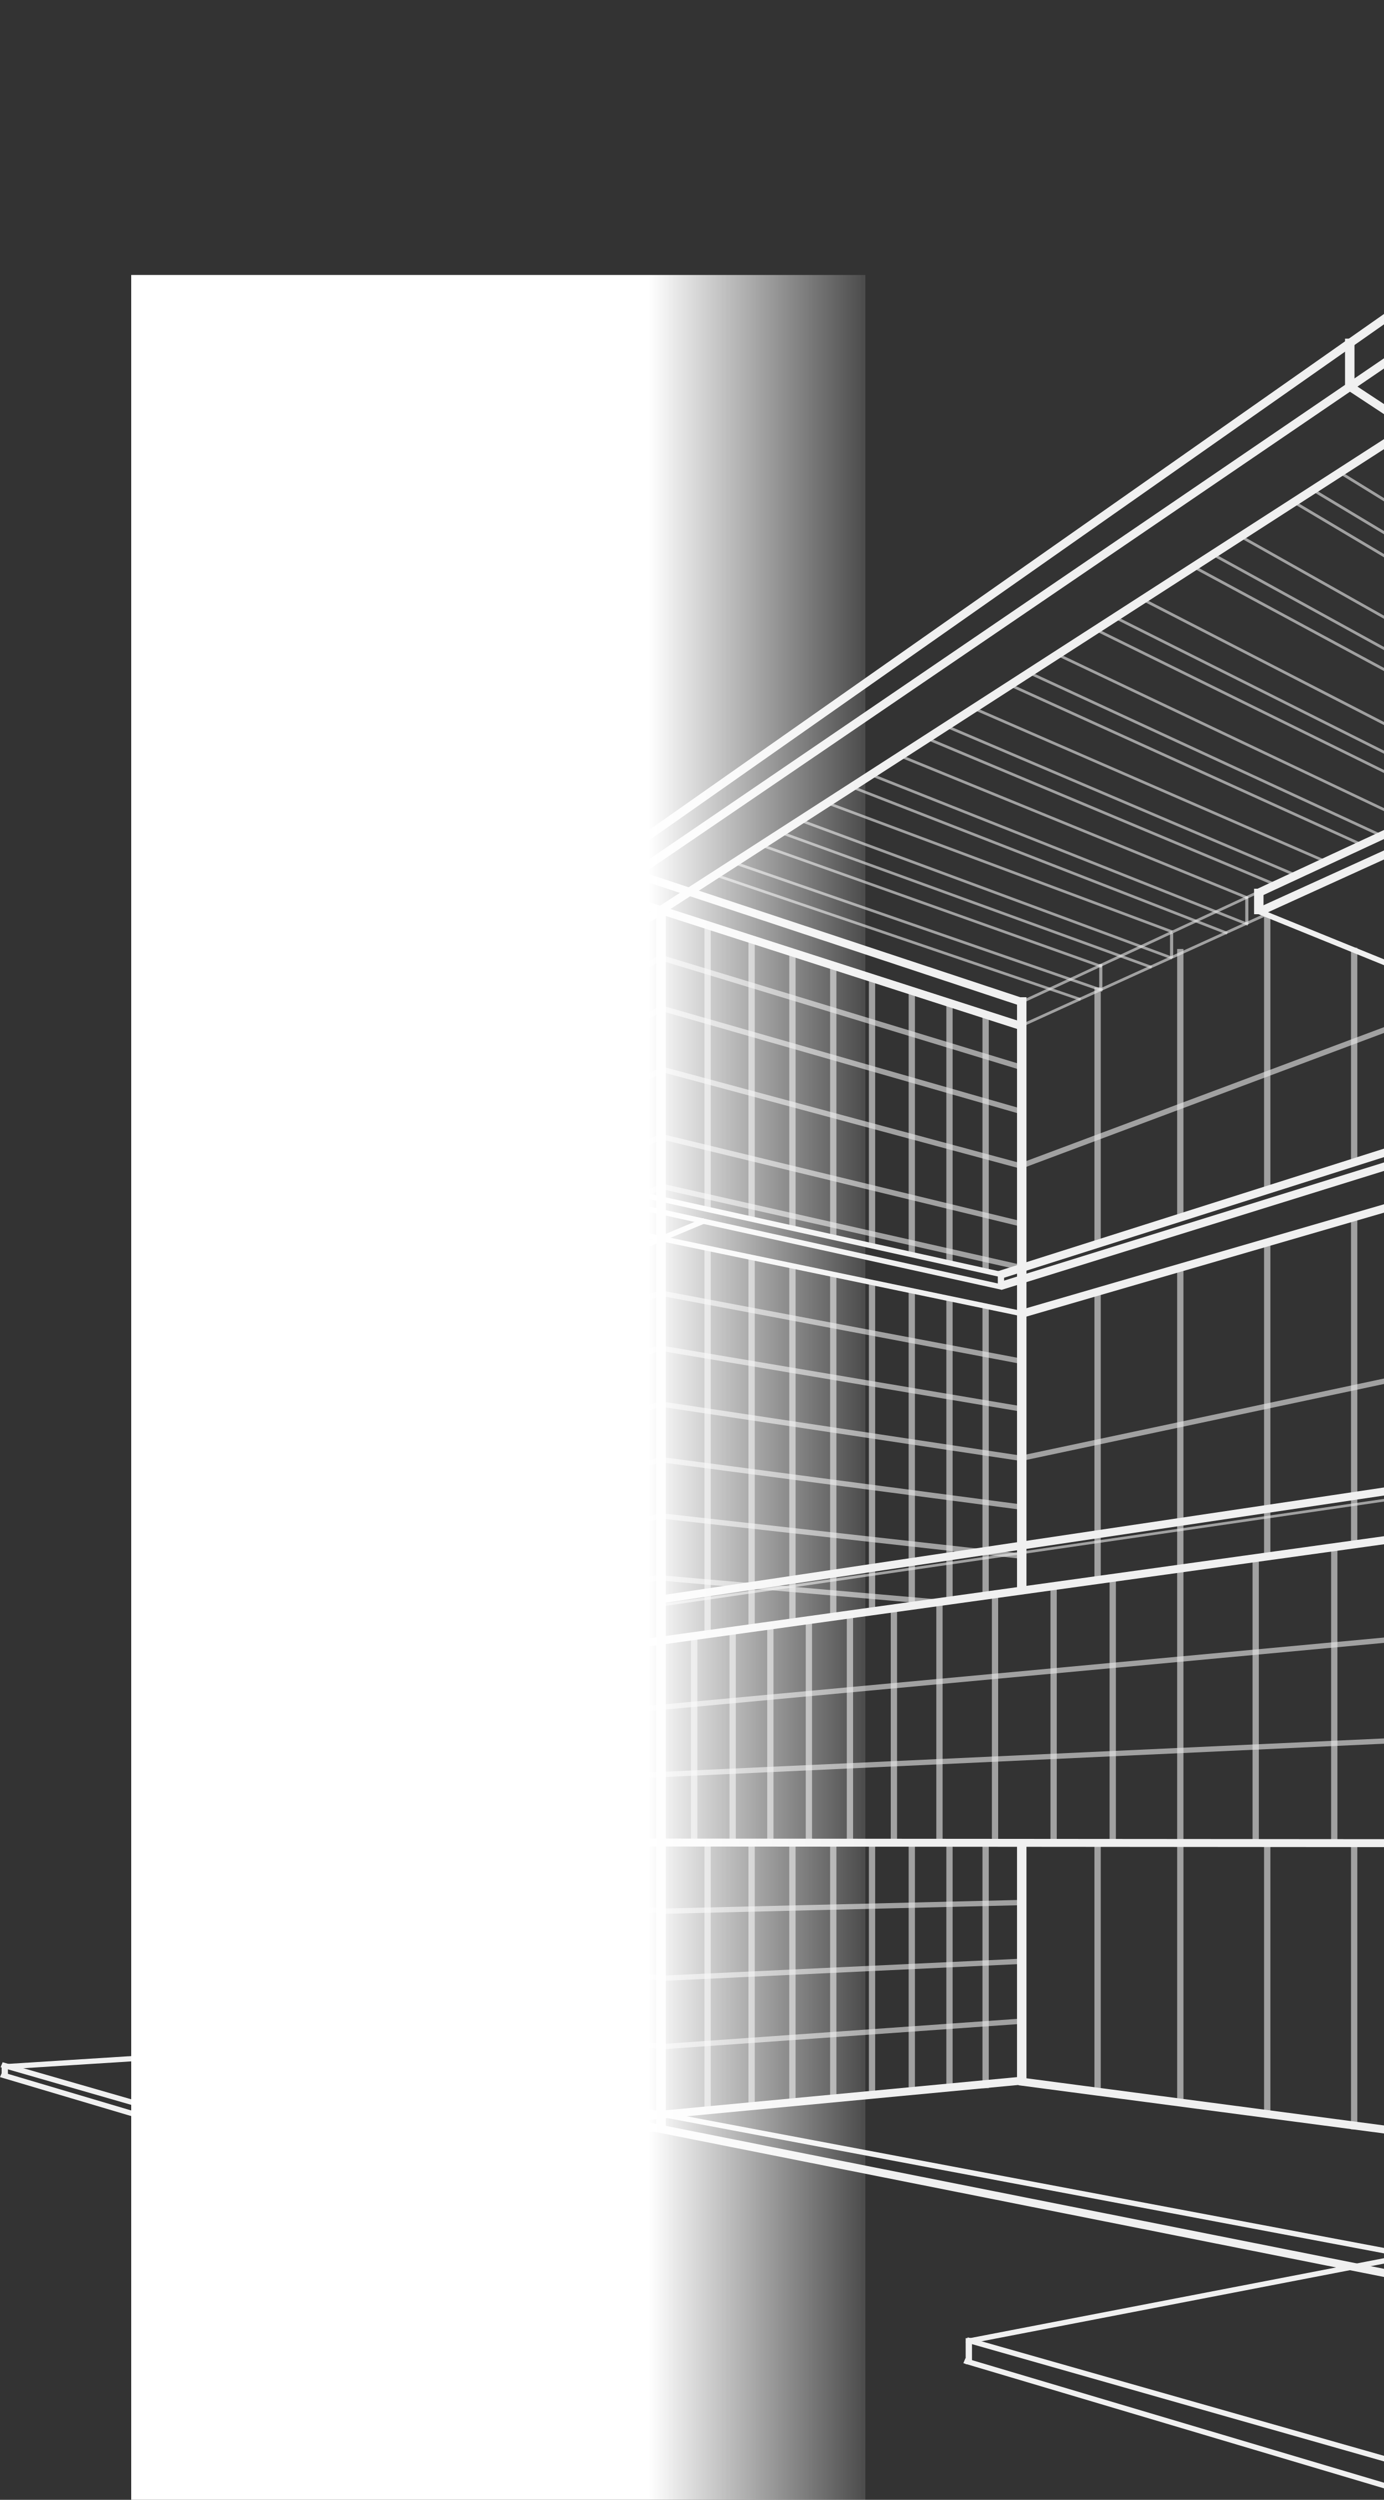 <svg width="443" height="800" viewBox="0 0 443 800" fill="none" xmlns="http://www.w3.org/2000/svg">
<rect x="0" y="0" width="443" height="800" fill="#333333" stroke="none"/>
<path d="M327.355 321.012L452.088 263.039L451.606 262.299L326.863 320.272L327.355 321.012Z" fill="#EBEBEB" fill-opacity="0.6"/>
<path d="M327.618 645.935L327.786 647.621L211.271 655.878L211.103 654.192L327.618 645.935Z" fill="#EBEBEB" fill-opacity="0.6"/>
<path d="M352.695 317.366L353.09 316.577L235.336 275.768L234.95 276.557L352.695 317.366Z" fill="#EBEBEB" fill-opacity="0.6"/>
<path d="M92.449 429.145H94.457V433.082H92.449V429.145Z" fill="#F0F0F0"/>
<path d="M91.928 346.812H94.949V355.41H91.928V346.812Z" fill="#F0F0F0"/>
<path d="M119.471 361.675L120.253 359.219L93.64 353.24L92.868 355.697L119.471 361.675Z" fill="#F0F0F0"/>
<path d="M401.416 284.41H404.437V292.569H401.416V284.41Z" fill="#F0F0F0"/>
<path d="M197.108 380.553H199.116V385.214H197.108V380.553Z" fill="#F0F0F0"/>
<path d="M319.387 407.523H321.395V411.794H319.387V407.523Z" fill="#F0F0F0"/>
<path d="M327.149 328.637L406.36 292.651L405.877 291.902L326.667 327.888L327.149 328.637Z" fill="#EBEBEB" fill-opacity="0.6"/>
<path d="M119.816 437.374L120.163 435.706L93.299 431.68L92.942 433.347L119.816 437.374Z" fill="#F0F0F0"/>
<path d="M229.24 279.667L346.053 319.451L345.677 320.235L228.864 280.451L229.24 279.667Z" fill="#EBEBEB" fill-opacity="0.6"/>
<path d="M375.004 307.005L375.409 306.232L256.072 262.039L255.666 262.82L375.004 307.005Z" fill="#EBEBEB" fill-opacity="0.6"/>
<path d="M368.434 309.967L368.83 309.186L249.889 265.977L249.493 266.749L368.434 309.967Z" fill="#EBEBEB" fill-opacity="0.6"/>
<path d="M399.285 296.236L399.71 295.471L278.944 247.52L278.519 248.284L399.285 296.236Z" fill="#EBEBEB" fill-opacity="0.6"/>
<path d="M265.24 256.677L375.409 297.811L375.003 298.584L264.833 257.45L265.24 256.677Z" fill="#EBEBEB" fill-opacity="0.6"/>
<path d="M392.62 299.052L393.035 298.279L272.781 251.426L272.356 252.19L392.62 299.052Z" fill="#EBEBEB" fill-opacity="0.6"/>
<path d="M303.164 232.068L415.324 279.84L414.871 280.595L302.711 232.823L303.164 232.068Z" fill="#EBEBEB" fill-opacity="0.6"/>
<path d="M211.323 504.11L300.167 511.848L299.96 513.531L211.116 505.793L211.323 504.11Z" fill="#EBEBEB" fill-opacity="0.6"/>
<path d="M408.228 283.554L408.682 282.797L297.028 235.984L296.574 236.741L408.228 283.554Z" fill="#EBEBEB" fill-opacity="0.6"/>
<path d="M441.853 267.755L442.335 267.007L329.774 214.988L329.301 215.728L441.853 267.755Z" fill="#EBEBEB" fill-opacity="0.6"/>
<path d="M435.849 270.789L436.322 270.041L323.626 218.885L323.143 219.625L435.849 270.789Z" fill="#EBEBEB" fill-opacity="0.6"/>
<path d="M451.929 245.68L452.441 244.956L357.197 197.225L356.685 197.949L451.929 245.68Z" fill="#EBEBEB" fill-opacity="0.6"/>
<path d="M451.992 251.819L452.494 251.087L351.024 201.135L350.522 201.859L451.992 251.819Z" fill="#EBEBEB" fill-opacity="0.6"/>
<path d="M388.563 177.109L452.291 212.152L451.742 212.861L388.014 177.818L388.563 177.109Z" fill="#EBEBEB" fill-opacity="0.6"/>
<path d="M451.806 219.502L452.347 218.787L382.403 181.076L381.862 181.792L451.806 219.502Z" fill="#EBEBEB" fill-opacity="0.6"/>
<path d="M420.69 156.541L452.273 175.514L451.69 176.203L420.108 157.23L420.69 156.541Z" fill="#EBEBEB" fill-opacity="0.6"/>
<path d="M451.686 183.515L452.275 182.823L414.59 160.43L414.011 161.129L451.686 183.515Z" fill="#EBEBEB" fill-opacity="0.6"/>
<path d="M351.854 308.49H352.858V316.795H351.854V308.49Z" fill="#EBEBEB" fill-opacity="0.6"/>
<path d="M374.513 298.516H375.517V306.512H374.513V298.516Z" fill="#EBEBEB" fill-opacity="0.6"/>
<path d="M398.594 286.947H399.598V295.765H398.594V286.947Z" fill="#EBEBEB" fill-opacity="0.6"/>
<path d="M352.488 309.713L352.874 308.933L244 270.148L243.614 270.921L352.488 309.713Z" fill="#EBEBEB" fill-opacity="0.6"/>
<path d="M451.783 236.565L452.305 235.841L365.951 191.428L365.43 192.152L451.783 236.565Z" fill="#EBEBEB" fill-opacity="0.6"/>
<path d="M451.685 263.7L452.178 262.968L339.037 209.258L338.545 209.99L451.685 263.7Z" fill="#EBEBEB" fill-opacity="0.6"/>
<path d="M424.664 276.325L425.108 275.569L311.698 226.227L311.244 226.975L424.664 276.325Z" fill="#EBEBEB" fill-opacity="0.6"/>
<path d="M399.173 287.743L399.617 286.987L288.378 241.549L287.944 242.313L399.173 287.743Z" fill="#EBEBEB" fill-opacity="0.6"/>
<path d="M429.123 150.84L452.162 165.053L451.569 165.735L428.53 151.522L429.123 150.84Z" fill="#EBEBEB" fill-opacity="0.6"/>
<path d="M451.713 202.94L452.273 202.24L396.248 170.688L395.688 171.387L451.713 202.94Z" fill="#EBEBEB" fill-opacity="0.6"/>
<path d="M119.283 623.334L212.536 632.207L212.309 633.896L119.056 625.023L119.283 623.334Z" fill="#EBEBEB" fill-opacity="0.6"/>
<path d="M211.982 655.868L212.31 654.2L119.624 641.047L119.296 642.714L211.982 655.868Z" fill="#EBEBEB" fill-opacity="0.6"/>
<path d="M119.046 606.163L212.461 610.594L212.348 612.283L118.933 607.852L119.046 606.163Z" fill="#EBEBEB" fill-opacity="0.6"/>
<path d="M955.745 577.344L955.909 575.661L585.657 549.729L585.59 549.737L119.013 571.325L119.119 573.017L585.629 551.429L955.745 577.344Z" fill="#EBEBEB" fill-opacity="0.6"/>
<path d="M955.651 564.497L955.989 562.821L585.274 510.859L585.139 510.868L119.363 554.077L119.585 555.761L585.216 512.568L955.651 564.497Z" fill="#EBEBEB" fill-opacity="0.6"/>
<path d="M119.702 522.698L212.446 505.47L212.012 503.818L119.268 521.047L119.702 522.698Z" fill="#EBEBEB" fill-opacity="0.6"/>
<path d="M212.449 484.072L212.97 485.715L119.752 506.701L119.231 505.059L212.449 484.072Z" fill="#EBEBEB" fill-opacity="0.6"/>
<path d="M119.568 492.316L212.196 467.857L211.588 466.246L118.979 490.698L119.568 492.316Z" fill="#EBEBEB" fill-opacity="0.6"/>
<path d="M211.454 448.421L212.133 450.014L119.792 477.969L119.113 476.377L211.454 448.421Z" fill="#EBEBEB" fill-opacity="0.6"/>
<path d="M119.641 463.583L212.105 431.99L211.342 430.42L118.888 462.005L119.641 463.583Z" fill="#EBEBEB" fill-opacity="0.6"/>
<path d="M453.062 324.954L453.877 326.5L327.806 373.673L326.992 372.127L453.062 324.954Z" fill="#EBEBEB" fill-opacity="0.6"/>
<path d="M211.44 412.858L212.269 414.408L119.837 449.493L119.008 447.943L211.44 412.858Z" fill="#EBEBEB" fill-opacity="0.6"/>
<path d="M211.965 378.687L212.914 380.178L206.151 383.234L205.202 381.743L211.965 378.687Z" fill="#EBEBEB" fill-opacity="0.6"/>
<path d="M212.129 362.45L213.14 363.922L119.801 409.428L118.791 407.957L212.129 362.45Z" fill="#EBEBEB" fill-opacity="0.6"/>
<path d="M211.54 341.483L212.614 342.912L119.92 392.379L118.846 390.95L211.54 341.483Z" fill="#EBEBEB" fill-opacity="0.6"/>
<path d="M211.308 321.892L212.446 323.295L119.997 376.559L118.859 375.156L211.308 321.892Z" fill="#EBEBEB" fill-opacity="0.6"/>
<path d="M120.282 363.205L212.446 306.826L211.278 305.443L211.143 305.525L119.104 361.83L120.282 363.205Z" fill="#EBEBEB" fill-opacity="0.6"/>
<path d="M211.783 484.294L327.383 497.197L327.12 498.874L211.519 485.972L211.783 484.294Z" fill="#EBEBEB" fill-opacity="0.6"/>
<path d="M211.676 466.277L327.273 481.5L326.963 483.172L211.366 467.949L211.676 466.277Z" fill="#EBEBEB" fill-opacity="0.6"/>
<path d="M327.025 467.588L327.382 465.92L211.588 448.48L211.24 450.148L327.025 467.588Z" fill="#EBEBEB" fill-opacity="0.6"/>
<path d="M211.724 430.623L327.544 450.141L327.149 451.808L211.329 432.29L211.724 430.623Z" fill="#EBEBEB" fill-opacity="0.6"/>
<path d="M327.081 436.527L327.525 434.868L211.856 413.027L211.422 414.679L327.081 436.527Z" fill="#EBEBEB" fill-opacity="0.6"/>
<path d="M327.045 406.56L327.576 404.925L211.83 378.781L211.299 380.424L327.045 406.56Z" fill="#EBEBEB" fill-opacity="0.6"/>
<path d="M211.752 362.882L327.576 390.975L327.021 392.601L211.197 364.508L211.752 362.882Z" fill="#EBEBEB" fill-opacity="0.6"/>
<path d="M211.985 341.34L327.879 372.551L327.268 374.162L211.374 342.952L211.985 341.34Z" fill="#EBEBEB" fill-opacity="0.6"/>
<path d="M326.831 342.444L327.506 340.849L211.663 305.604L210.978 307.198L326.831 342.444Z" fill="#EBEBEB" fill-opacity="0.6"/>
<path d="M327.252 356.694L327.898 355.084L212.055 321.863L211.418 323.466L327.252 356.694Z" fill="#EBEBEB" fill-opacity="0.6"/>
<path d="M314.474 589.893H316.491V668.274H314.474V589.893Z" fill="#EBEBEB" fill-opacity="0.6"/>
<path d="M314.474 417.869H316.491V510.608H314.474V417.869Z" fill="#EBEBEB" fill-opacity="0.6"/>
<path d="M314.474 324.225H316.491V406.625H314.474V324.225Z" fill="#EBEBEB" fill-opacity="0.6"/>
<path d="M302.91 589.73H304.918V668.885H302.91V589.73Z" fill="#EBEBEB" fill-opacity="0.6"/>
<path d="M302.91 415.32H304.918V512.338H302.91V415.32Z" fill="#EBEBEB" fill-opacity="0.6"/>
<path d="M302.91 320.854H304.918V404.417H302.91V320.854Z" fill="#EBEBEB" fill-opacity="0.6"/>
<path d="M290.848 589.609H292.855V669.748H290.848V589.609Z" fill="#EBEBEB" fill-opacity="0.6"/>
<path d="M290.845 412.904H292.853V514.265H290.845V412.904Z" fill="#EBEBEB" fill-opacity="0.6"/>
<path d="M290.848 316.191H292.855V401.666H290.848V316.191Z" fill="#EBEBEB" fill-opacity="0.6"/>
<path d="M278.118 589.545H280.125V670.603H278.118V589.545Z" fill="#EBEBEB" fill-opacity="0.6"/>
<path d="M278.118 410.525H280.125V515.962H278.118V410.525Z" fill="#EBEBEB" fill-opacity="0.6"/>
<path d="M278.117 312.246H280.125V398.713H278.117V312.246Z" fill="#EBEBEB" fill-opacity="0.6"/>
<path d="M265.711 589.668H267.719V671.442H265.711V589.668Z" fill="#EBEBEB" fill-opacity="0.6"/>
<path d="M265.711 407.854H267.719V517.772H265.711V407.854Z" fill="#EBEBEB" fill-opacity="0.6"/>
<path d="M265.711 308.562H267.719V396.055H265.711V308.562Z" fill="#EBEBEB" fill-opacity="0.6"/>
<path d="M252.633 589.545H254.65V672.726H252.633V589.545Z" fill="#EBEBEB" fill-opacity="0.6"/>
<path d="M252.638 404.965H254.655V519.495H252.638V404.965Z" fill="#EBEBEB" fill-opacity="0.6"/>
<path d="M252.638 304.328H254.655V393.089H252.638V304.328Z" fill="#EBEBEB" fill-opacity="0.6"/>
<path d="M239.575 589.453H241.583V674.041H239.575V589.453Z" fill="#EBEBEB" fill-opacity="0.6"/>
<path d="M239.575 402.1H241.583V521.039H239.575V402.1Z" fill="#EBEBEB" fill-opacity="0.6"/>
<path d="M239.575 300.107H241.583V389.714H239.575V300.107Z" fill="#EBEBEB" fill-opacity="0.6"/>
<path d="M225.487 589.453H227.504V675.375H225.487V589.453Z" fill="#EBEBEB" fill-opacity="0.6"/>
<path d="M225.487 399.246H227.504V523.025H225.487V399.246Z" fill="#EBEBEB" fill-opacity="0.6"/>
<path d="M225.487 296.289H227.504V387.165H225.487V296.289Z" fill="#EBEBEB" fill-opacity="0.6"/>
<path d="M197.084 402.287H199.092V674.061H197.084V402.287Z" fill="#EBEBEB" fill-opacity="0.6"/>
<path d="M197.084 299.469H199.092V381.137H197.084V299.469Z" fill="#EBEBEB" fill-opacity="0.6"/>
<path d="M184.533 407.189H186.541V671.976H184.533V407.189Z" fill="#EBEBEB" fill-opacity="0.6"/>
<path d="M184.533 308.336H186.541V386.612H184.533V308.336Z" fill="#EBEBEB" fill-opacity="0.6"/>
<path d="M172.459 412.264H174.467V669.697H172.459V412.264Z" fill="#EBEBEB" fill-opacity="0.6"/>
<path d="M172.459 315.418H174.467V392.458H172.459V315.418Z" fill="#EBEBEB" fill-opacity="0.6"/>
<path d="M160.728 417.037H162.745V667.727H160.728V417.037Z" fill="#EBEBEB" fill-opacity="0.6"/>
<path d="M160.728 322.762H162.745V397.646H160.728V322.762Z" fill="#EBEBEB" fill-opacity="0.6"/>
<path d="M149.495 422.217H151.512V664.618H149.495V422.217Z" fill="#EBEBEB" fill-opacity="0.6"/>
<path d="M149.495 330.682H151.512V402.743H149.495V330.682Z" fill="#EBEBEB" fill-opacity="0.6"/>
<path d="M138.277 426.346H140.294V663.069H138.277V426.346Z" fill="#EBEBEB" fill-opacity="0.6"/>
<path d="M138.277 337.592H140.294V408.132H138.277V337.592Z" fill="#EBEBEB" fill-opacity="0.6"/>
<path d="M128.045 430.791H130.053V661.365H128.045V430.791Z" fill="#EBEBEB" fill-opacity="0.6"/>
<path d="M128.045 345.234H130.053V412.814H128.045V345.234Z" fill="#EBEBEB" fill-opacity="0.6"/>
<path d="M327.413 626.795L327.526 628.484L211.647 633.962L211.534 632.272L327.413 626.795Z" fill="#EBEBEB" fill-opacity="0.6"/>
<path d="M327.729 607.99L327.786 609.682L211.314 612.49L211.257 610.799L327.729 607.99Z" fill="#EBEBEB" fill-opacity="0.6"/>
<path d="M400.926 498.15H402.934V590.092H400.926V498.15Z" fill="#EBEBEB" fill-opacity="0.6"/>
<path d="M376.794 501.969H378.802V589.664H376.794V501.969Z" fill="#EBEBEB" fill-opacity="0.6"/>
<path d="M355.168 504.928H357.176V589.654H355.168V504.928Z" fill="#EBEBEB" fill-opacity="0.6"/>
<path d="M350.315 589.545H352.333V670.18H350.315V589.545Z" fill="#EBEBEB" fill-opacity="0.6"/>
<path d="M350.315 413H352.333V505.926H350.315V413Z" fill="#EBEBEB" fill-opacity="0.6"/>
<path d="M350.315 316H352.333V398.294H350.315V316Z" fill="#EBEBEB" fill-opacity="0.6"/>
<path d="M376.797 588.969H378.805V673.85H376.797V588.969Z" fill="#EBEBEB" fill-opacity="0.6"/>
<path d="M376.794 405.375H378.802V502.254H376.794V405.375Z" fill="#EBEBEB" fill-opacity="0.6"/>
<path d="M376.794 303.695H378.802V389.91H376.794V303.695Z" fill="#EBEBEB" fill-opacity="0.6"/>
<path d="M404.614 590.078H406.631V677.489H404.614V590.078Z" fill="#EBEBEB" fill-opacity="0.6"/>
<path d="M404.614 397.42H406.631V498.008H404.614V397.42Z" fill="#EBEBEB" fill-opacity="0.6"/>
<path d="M404.614 292.67H406.631V380.902H404.614V292.67Z" fill="#EBEBEB" fill-opacity="0.6"/>
<path d="M432.441 590.078H434.458V681.442H432.441V590.078Z" fill="#EBEBEB" fill-opacity="0.6"/>
<path d="M432.441 389.391H434.458V493.786H432.441V389.391Z" fill="#EBEBEB" fill-opacity="0.6"/>
<path d="M432.441 303.287H434.458V371.924H432.441V303.287Z" fill="#EBEBEB" fill-opacity="0.6"/>
<path d="M299.702 512.998H301.71V589.468H299.702V512.998Z" fill="#EBEBEB" fill-opacity="0.6"/>
<path d="M285.122 514.465H287.14V590.089H285.122V514.465Z" fill="#EBEBEB" fill-opacity="0.6"/>
<path d="M271.05 516.582H273.058V589.53H271.05V516.582Z" fill="#EBEBEB" fill-opacity="0.6"/>
<path d="M257.91 518.771H259.917V589.312H257.91V518.771Z" fill="#EBEBEB" fill-opacity="0.6"/>
<path d="M245.577 520.617H247.585V589.254H245.577V520.617Z" fill="#EBEBEB" fill-opacity="0.6"/>
<path d="M233.508 522.086H235.516V590.031H233.508V522.086Z" fill="#EBEBEB" fill-opacity="0.6"/>
<path d="M221.19 523.691H223.208V589.782H221.19V523.691Z" fill="#EBEBEB" fill-opacity="0.6"/>
<path d="M426.076 494.746H428.084V589.217H426.076V494.746Z" fill="#EBEBEB" fill-opacity="0.6"/>
<path d="M336.243 507.055H338.251V590.097H336.243V507.055Z" fill="#EBEBEB" fill-opacity="0.6"/>
<path d="M317.486 509.527H319.494V589.812H317.486V509.527Z" fill="#EBEBEB" fill-opacity="0.6"/>
<path d="M451.628 439.33L452.118 440.971L327.57 467.412L327.079 465.772L451.628 439.33Z" fill="#EBEBEB" fill-opacity="0.6"/>
<path d="M451.383 478.465L451.554 479.299L211.745 514.097L211.575 513.263L451.383 478.465Z" fill="#EBEBEB" fill-opacity="0.6"/>
<path d="M603.336 37.22L605.171 39.242L108.718 359.116L106.883 357.094L603.336 37.22Z" fill="#F0F0F0"/>
<path d="M197.945 383.924L321.205 411.145L320.696 412.781L197.436 385.56L197.945 383.924Z" fill="#F0F0F0"/>
<path d="M451.872 369.256L452.915 371.637L320.621 412.774L319.579 410.393L451.872 369.256Z" fill="#F0F0F0"/>
<path d="M210.098 290.762H213.119V682.407H210.098V290.762Z" fill="#F0F0F0"/>
<path d="M118.061 348.994H121.083V663.469H118.061V348.994Z" fill="#F0F0F0"/>
<path d="M325.538 319.137H328.56V509.007H325.538V319.137Z" fill="#F0F0F0"/>
<path d="M116.531 437.019L226.051 391.353L225.163 389.832L115.643 435.498L116.531 437.019Z" fill="#F0F0F0"/>
<path d="M327.387 421.337L327.879 419.694L185.452 390.053L184.969 391.696L327.387 421.337Z" fill="#F0F0F0"/>
<path d="M432.006 122.07L454.193 136.693L452.338 138.692L430.151 124.069L432.006 122.07Z" fill="#F0F0F0"/>
<path d="M585.159 207.471L586.595 209.711L403.679 292.939L402.244 290.698L585.159 207.471Z" fill="#F0F0F0"/>
<path d="M93.576 433.502L199.457 385.323L198.511 383.834L92.62 432.005L93.576 433.502Z" fill="#F0F0F0"/>
<path d="M452.121 382.743L453.103 385.143L327.149 421.742L326.167 419.343L452.121 382.743Z" fill="#F0F0F0"/>
<path d="M963.385 410.692L965.721 409.089L585.778 17.352L584.61 18.149L92.183 353.768L94.075 355.745L585.344 20.914L963.385 410.692Z" fill="#F0F0F0"/>
<path d="M963.486 405.409L965.851 403.831L585.782 0.25L584.595 1.08L92.072 346.818L94.002 348.77L585.348 3.87L963.486 405.409Z" fill="#F0F0F0"/>
<path d="M451.469 474.763L451.994 477.262L211.953 513.067L211.428 510.568L451.469 474.763Z" fill="#F0F0F0"/>
<path d="M787.171 344.064L789.102 342.112L585.833 199.291L584.936 199.706L402.102 284.603L403.55 286.832L585.486 202.358L787.171 344.064Z" fill="#F0F0F0"/>
<path d="M198.302 379.756L199.271 381.238L93.588 430.312L92.619 428.83L198.302 379.756Z" fill="#F0F0F0"/>
<path d="M452.102 364.703L453.164 367.078L320.441 409.208L319.38 406.833L452.102 364.703Z" fill="#F0F0F0"/>
<path d="M430.527 108.375H433.549V124.644H430.527V108.375Z" fill="#F0F0F0"/>
<path d="M194.575 284.46L327.6 327.221L326.523 329.599L193.499 286.838L194.575 284.46Z" fill="#F0F0F0"/>
<path d="M192.827 276.016H195.848V286.183H192.827V276.016Z" fill="#F0F0F0"/>
<path d="M194.319 275.297L327.508 319.451L326.406 321.813L193.217 277.659L194.319 275.297Z" fill="#F0F0F0"/>
<path d="M955.578 552.158L956.312 549.694L585.578 471.816L585.269 471.865L119.136 536.59L119.628 539.103L585.452 474.419L955.578 552.158Z" fill="#F0F0F0"/>
<path d="M585.667 591.238L956.237 590.766V588.229L585.667 588.7L119.399 588.31V590.848L585.667 591.238Z" fill="#F0F0F0"/>
<path d="M585.545 757.054L585.96 756.924L967.29 640.337L966.276 637.938L585.372 754.41L84.006 654.636L83.302 657.108L585.545 757.054Z" fill="#F0F0F0"/>
<path d="M585.719 748.05L585.98 747.985L967.126 643.649L966.479 642.047L585.603 746.301L118.129 658.077L117.694 659.737L585.719 748.05Z" fill="#F0F0F0"/>
<path d="M325.536 590.078H328.558V666.76H325.536V590.078Z" fill="#F0F0F0"/>
<path d="M326.446 664.821L452.668 681.465L452.202 683.972L325.981 667.328L326.446 664.821Z" fill="#F0F0F0"/>
<path d="M211.901 678.002L327.917 667.053L327.58 664.531L211.563 675.48L211.901 678.002Z" fill="#F0F0F0"/>
<path d="M119.5 653.082L119.651 654.77L2.197 662.214L2.047 660.526L119.5 653.082Z" fill="#F0F0F0"/>
<path d="M211.345 680.296L211.579 681.977L96.275 693.403L96.04 691.723L211.345 680.296Z" fill="#F0F0F0"/>
<path d="M0.841 659.962L97.045 687.668L96.396 689.269L0.192 661.563L0.841 659.962Z" fill="#F0F0F0"/>
<path d="M95.553 693.104L96.21 691.493L0.676 663.129L0 664.723L95.553 693.104Z" fill="#F0F0F0"/>
<path d="M210.691 676.432L210.916 678.113L95.649 689.032L95.425 687.351L210.691 676.432Z" fill="#F0F0F0"/>
<path d="M0.523 660.779H2.531V664.733H0.523V660.779Z" fill="#F0F0F0"/>
<path d="M95.273 687.52H97.281V693.311H95.273V687.52Z" fill="#F0F0F0"/>
<path d="M491.915 801.627L492.562 800.024L309.748 748.006L309.111 749.608L491.915 801.627Z" fill="#F0F0F0"/>
<path d="M309.03 754.677L464.976 801.068L464.304 802.672L308.359 756.28L309.03 754.677Z" fill="#F0F0F0"/>
<path d="M451.525 721.025L451.974 722.674L310.558 749.972L310.109 748.323L451.525 721.025Z" fill="#F0F0F0"/>
<path d="M309.099 748.258H311.116V756.587H309.099V748.258Z" fill="#F0F0F0"/>
<path d="M320.394 408.729L320.905 407.077L198.276 379.893L197.765 381.528L320.394 408.729Z" fill="#F0F0F0"/>
<path d="M403.327 290.888L452.142 310.721L451.27 312.245L402.455 292.412L403.327 290.888Z" fill="#F0F0F0"/>
<rect width="235" height="715" transform="matrix(-1 0 0 1 277 88)" fill="url(#paint0_linear_954_26391)"/>
<defs>
<linearGradient id="paint0_linear_954_26391" x1="0" y1="411.338" x2="69.325" y2="411.338" gradientUnits="userSpaceOnUse">
<stop stop-color="white" stop-opacity="0.12"/>
<stop offset="1" stop-color="white"/>
</linearGradient>
</defs>
</svg>
